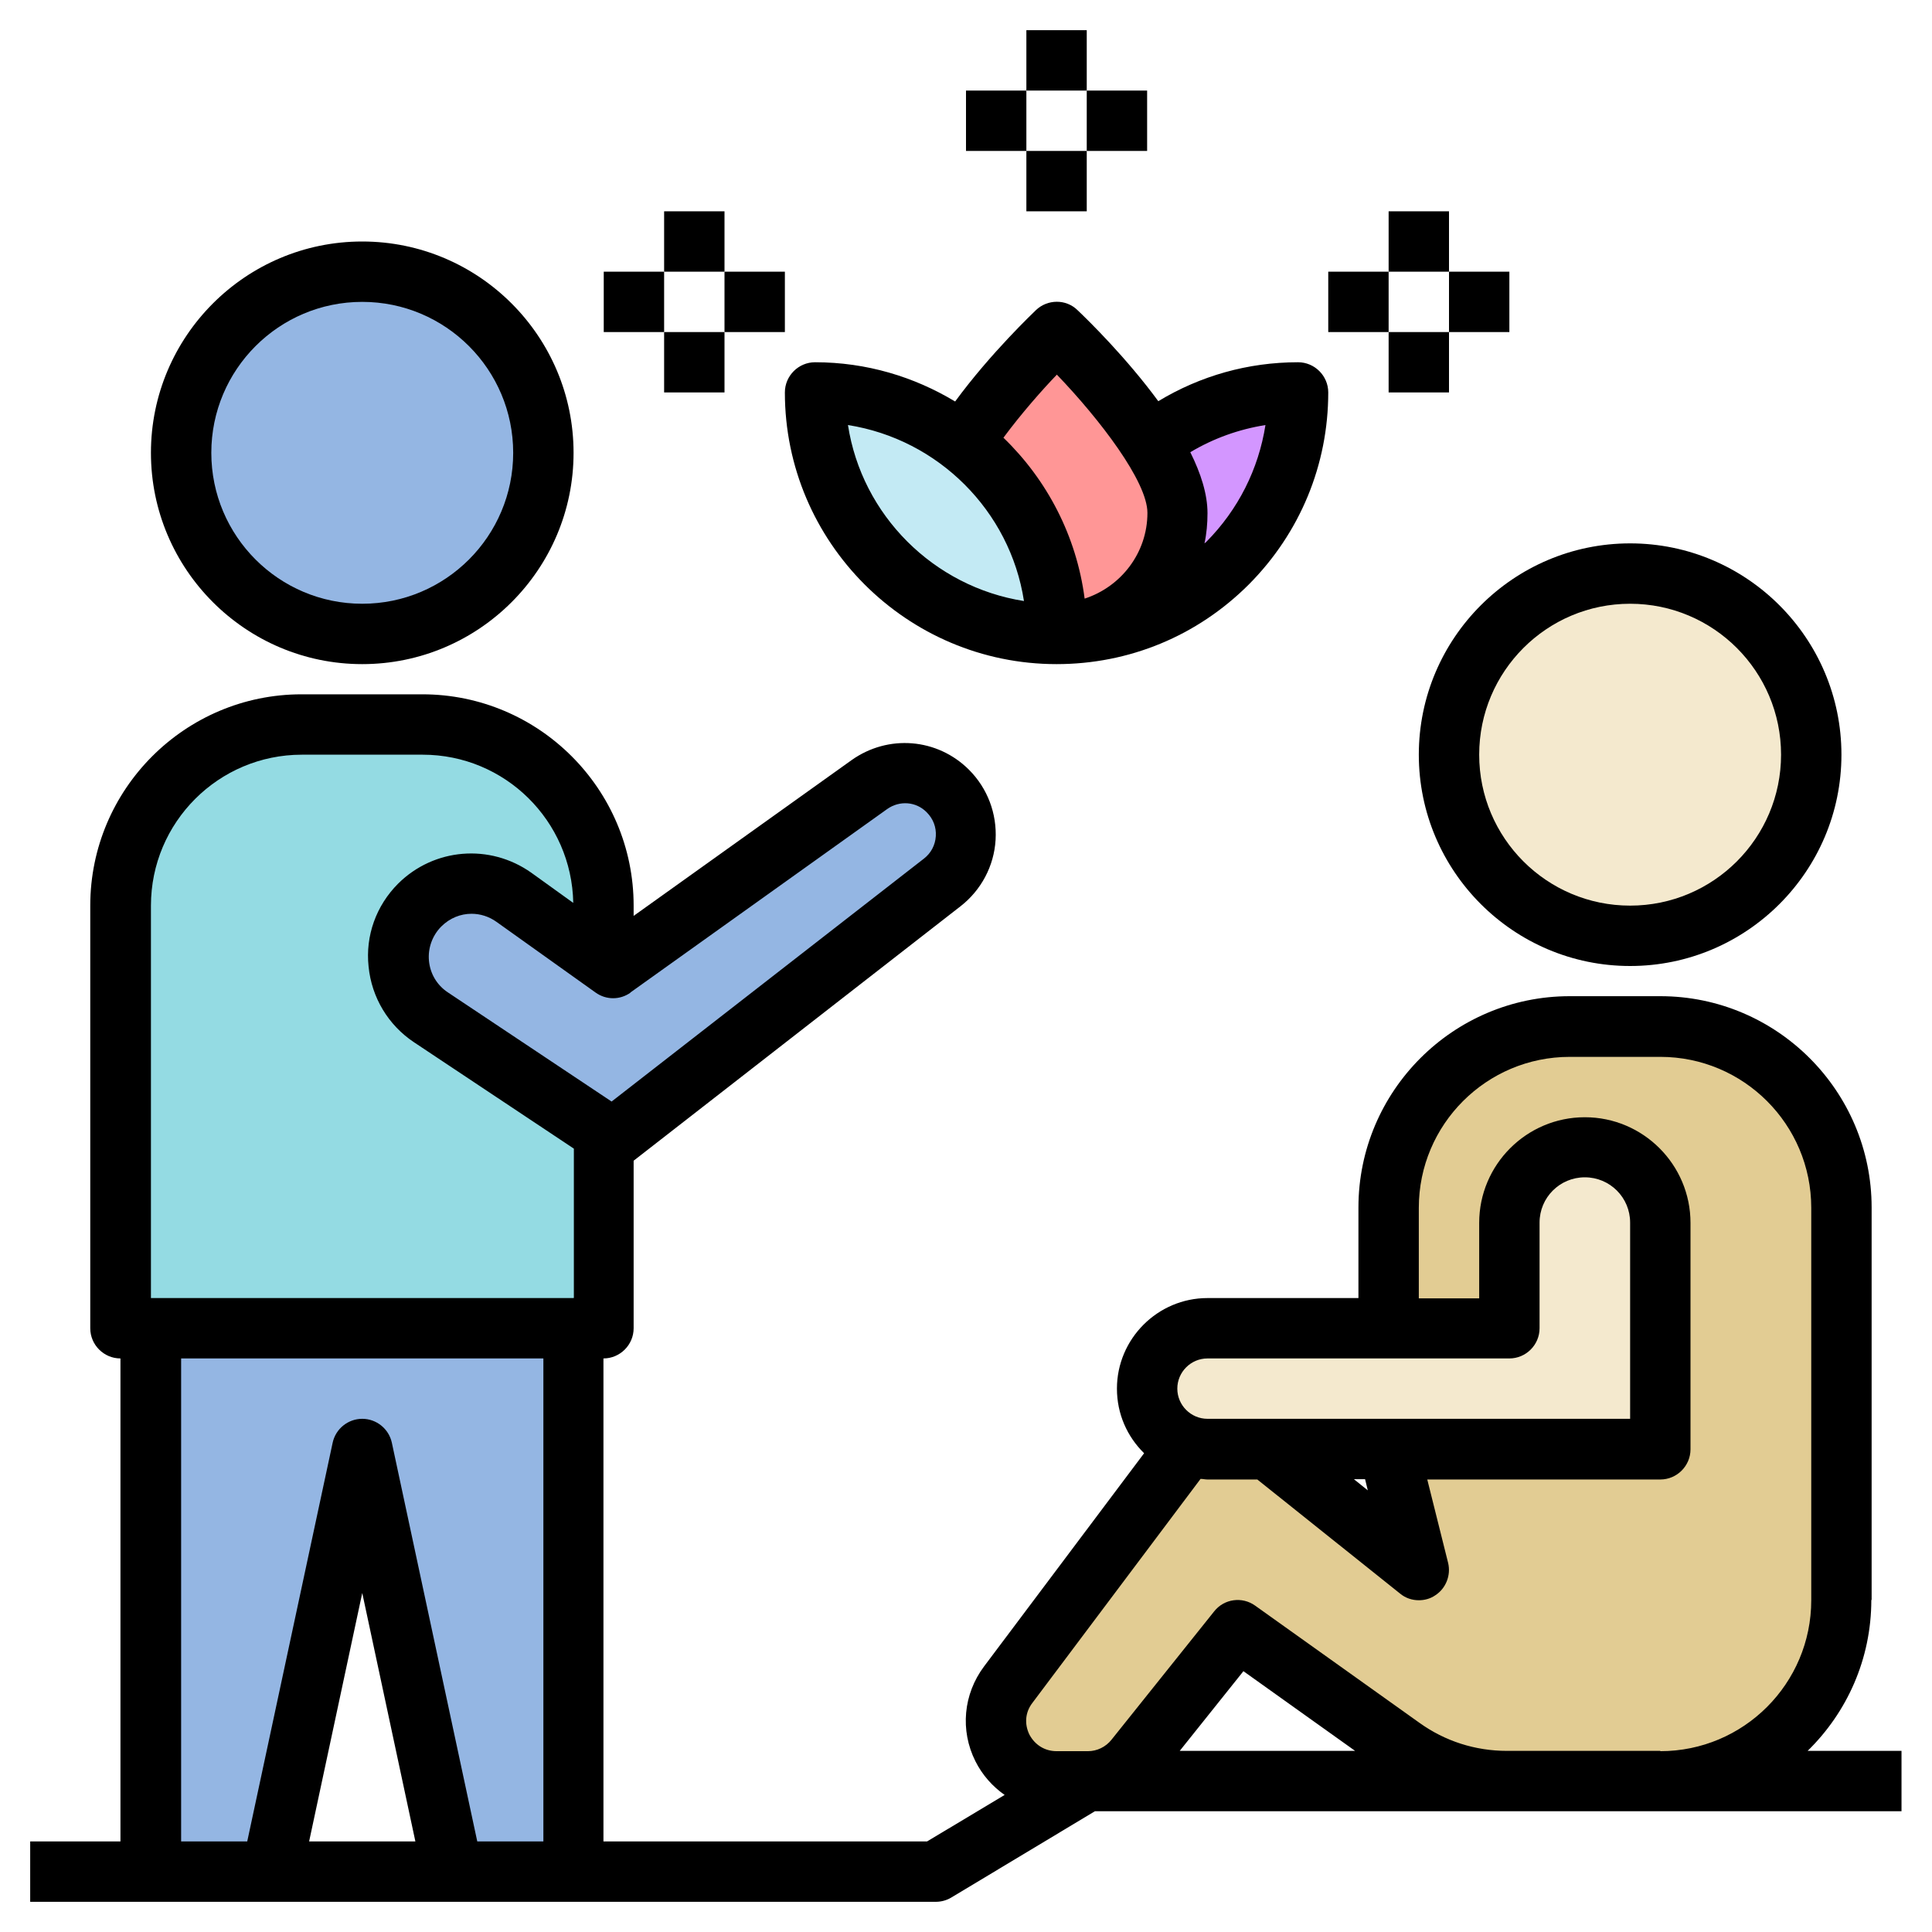 <svg id="a" height="512" viewBox="0 0 64 64" width="512" xmlns="http://www.w3.org/2000/svg"><path d="m43 13c0 4.42-3.58 8-8 8 0-4.42 3.58-8 8-8z" fill="#d396ff"/><path d="m39 17c0 2.21-1.79 4-4 4s-4-1.79-4-4 4-6 4-6 4 3.79 4 6z" fill="#ff9696"/><path d="m27 13c4.42 0 8 3.58 8 8-4.42 0-8-3.58-8-8z" fill="#c3eaf4" transform="matrix(-1 0 0 -1 62 34)"/><path d="m19 44v18h-4l-3-14-3 14h-4v-18" fill="#94b6e3"/><path d="m10 24h4c3.31 0 6 2.69 6 6v14h-16v-14c0-3.31 2.69-6 6-6z" fill="#94dbe3"/><path d="m47 52-7-5-6.6 8.8c-.99 1.32-.05 3.2 1.6 3.2h1.04c.61 0 1.18-.28 1.56-.75l3.4-4.25 5.44 3.88c1.02.73 2.24 1.12 3.49 1.12h5.08c3.31 0 6-2.69 6-6v-13c0-3.31-2.69-6-6-6h-3c-3.31 0-6 2.69-6 6l1 12z" fill="#e2cc93"/><path d="m20.3 32.07-3.28-2.34c-.96-.69-2.28-.58-3.12.26-1.08 1.08-.9 2.88.37 3.72l6.03 4.02 10.92-8.49c.96-.75 1.05-2.16.19-3.02-.7-.7-1.8-.79-2.6-.22l-8.51 6.08z" fill="#94b6e3"/><circle cx="12" cy="15" fill="#94b6e3" r="6"/><path d="m50 44v-3.5c0-1.38 1.12-2.5 2.5-2.5 1.38 0 2.5 1.12 2.5 2.5v7.5h-15c-1.1 0-2-.9-2-2 0-1.1.9-2 2-2z" fill="#f4e9ce"/><circle cx="54" cy="25" fill="#f4e9ce" r="6"/><path d="m12 22c3.86 0 7-3.14 7-7s-3.14-7-7-7-7 3.14-7 7 3.14 7 7 7zm0-12c2.76 0 5 2.24 5 5s-2.24 5-5 5-5-2.24-5-5 2.24-5 5-5z"/><path d="m47 25c0 3.86 3.14 7 7 7s7-3.14 7-7-3.14-7-7-7-7 3.14-7 7zm7-5c2.76 0 5 2.24 5 5s-2.24 5-5 5-5-2.24-5-5 2.24-5 5-5z"/><path d="m62 53v-13c0-3.86-3.14-7-7-7h-3c-3.86 0-7 3.14-7 7v3h-5c-1.65 0-3 1.35-3 3 0 .84.34 1.59.9 2.14l-5.3 7.06c-.69.92-.8 2.12-.29 3.14.23.46.57.84.97 1.12l-2.57 1.54h-10.72v-16c.55 0 1-.45 1-1v-5.55l10.83-8.43c.68-.53 1.11-1.33 1.16-2.2s-.27-1.71-.88-2.32c-1.05-1.05-2.68-1.18-3.89-.32l-7.22 5.16v-.34c0-3.86-3.14-7-7-7h-4c-3.86 0-7 3.14-7 7v14c0 .55.45 1 1 1v16h-2.99v2h30c.18 0 .36-.05.51-.14l4.76-2.86h26.72v-2h-3.11c1.3-1.27 2.11-3.04 2.11-5zm-41.12-20.12 8.51-6.08c.41-.29.96-.25 1.31.11.21.21.32.49.3.79s-.16.56-.39.74l-10.35 8.05-5.43-3.62c-.36-.24-.58-.62-.62-1.04s.11-.84.41-1.14c.28-.28.64-.42 1-.42.29 0 .58.09.83.27l3.28 2.34c.35.25.81.25 1.16 0zm-10.64 28.12 1.76-8.23 1.76 8.23h-3.53zm7.76 0h-2.19l-2.83-13.21c-.1-.46-.51-.79-.98-.79s-.88.33-.98.79l-2.83 13.21h-2.19v-16h12zm1-18h-14v-13c0-2.76 2.24-5 5-5h4c2.73 0 4.94 2.19 4.99 4.91l-1.39-1c-1.37-.97-3.22-.82-4.41.36-.73.73-1.09 1.73-.98 2.75.1 1.02.65 1.94 1.51 2.51l5.29 3.52v4.94zm21 2h10c.55 0 1-.45 1-1v-3.5c0-.83.67-1.5 1.5-1.5s1.5.67 1.5 1.5v6.5h-14c-.55 0-1-.45-1-1s.45-1 1-1zm5.31 4.37-.46-.37h.37zm-6.23 8.63 2.11-2.64 3.7 2.64zm15.92 0h-5.08c-1.05 0-2.05-.32-2.9-.93l-5.44-3.88c-.43-.31-1.03-.23-1.36.19l-3.4 4.25c-.19.24-.48.38-.78.38h-1.04c-.39 0-.72-.21-.9-.55-.17-.35-.14-.74.1-1.05l5.57-7.42c.08 0 .15.02.23.02h1.65l4.73 3.78c.18.15.4.22.62.22.19 0 .38-.05.54-.16.36-.23.53-.67.43-1.08l-.69-2.76h7.72c.55 0 1-.45 1-1v-7.5c0-1.93-1.57-3.5-3.5-3.5s-3.5 1.57-3.5 3.5v2.5h-2v-3c0-2.76 2.24-5 5-5h3c2.76 0 5 2.24 5 5v13c0 2.76-2.24 5-5 5z"/><path d="m35 22c2.4 0 4.66-.93 6.37-2.64 1.7-1.71 2.63-3.97 2.63-6.36 0-.55-.45-1-1-1-1.66 0-3.24.45-4.63 1.29-1.05-1.43-2.29-2.65-2.68-3.02-.38-.37-.99-.36-1.37 0-.07.07-1.5 1.42-2.68 3.03-1.36-.82-2.94-1.3-4.64-1.3-.55 0-1 .45-1 1 0 4.96 4.04 9 9 9zm6.92-7.92c-.23 1.46-.9 2.8-1.96 3.87-.02.02-.04.03-.06.05.07-.32.1-.66.1-1 0-.63-.22-1.32-.57-2.02.77-.46 1.61-.76 2.49-.9zm-6.91-1.67c1.42 1.48 3 3.54 3 4.58 0 1.33-.88 2.45-2.08 2.84-.27-2.08-1.25-3.94-2.69-5.33.6-.81 1.28-1.58 1.78-2.1zm-1.09 7.5c-2.99-.47-5.37-2.84-5.83-5.83 2.99.47 5.37 2.84 5.83 5.83z"/><path d="m34 5h2v2h-2z"/><path d="m34 1h2v2h-2z"/><path d="m32 3h2v2h-2z"/><path d="m36 3h2v2h-2z"/><path d="m46 11h2v2h-2z"/><path d="m46 7h2v2h-2z"/><path d="m44 9h2v2h-2z"/><path d="m48 9h2v2h-2z"/><path d="m22 11h2v2h-2z"/><path d="m22 7h2v2h-2z"/><path d="m20 9h2v2h-2z"/><path d="m24 9h2v2h-2z"/></svg>